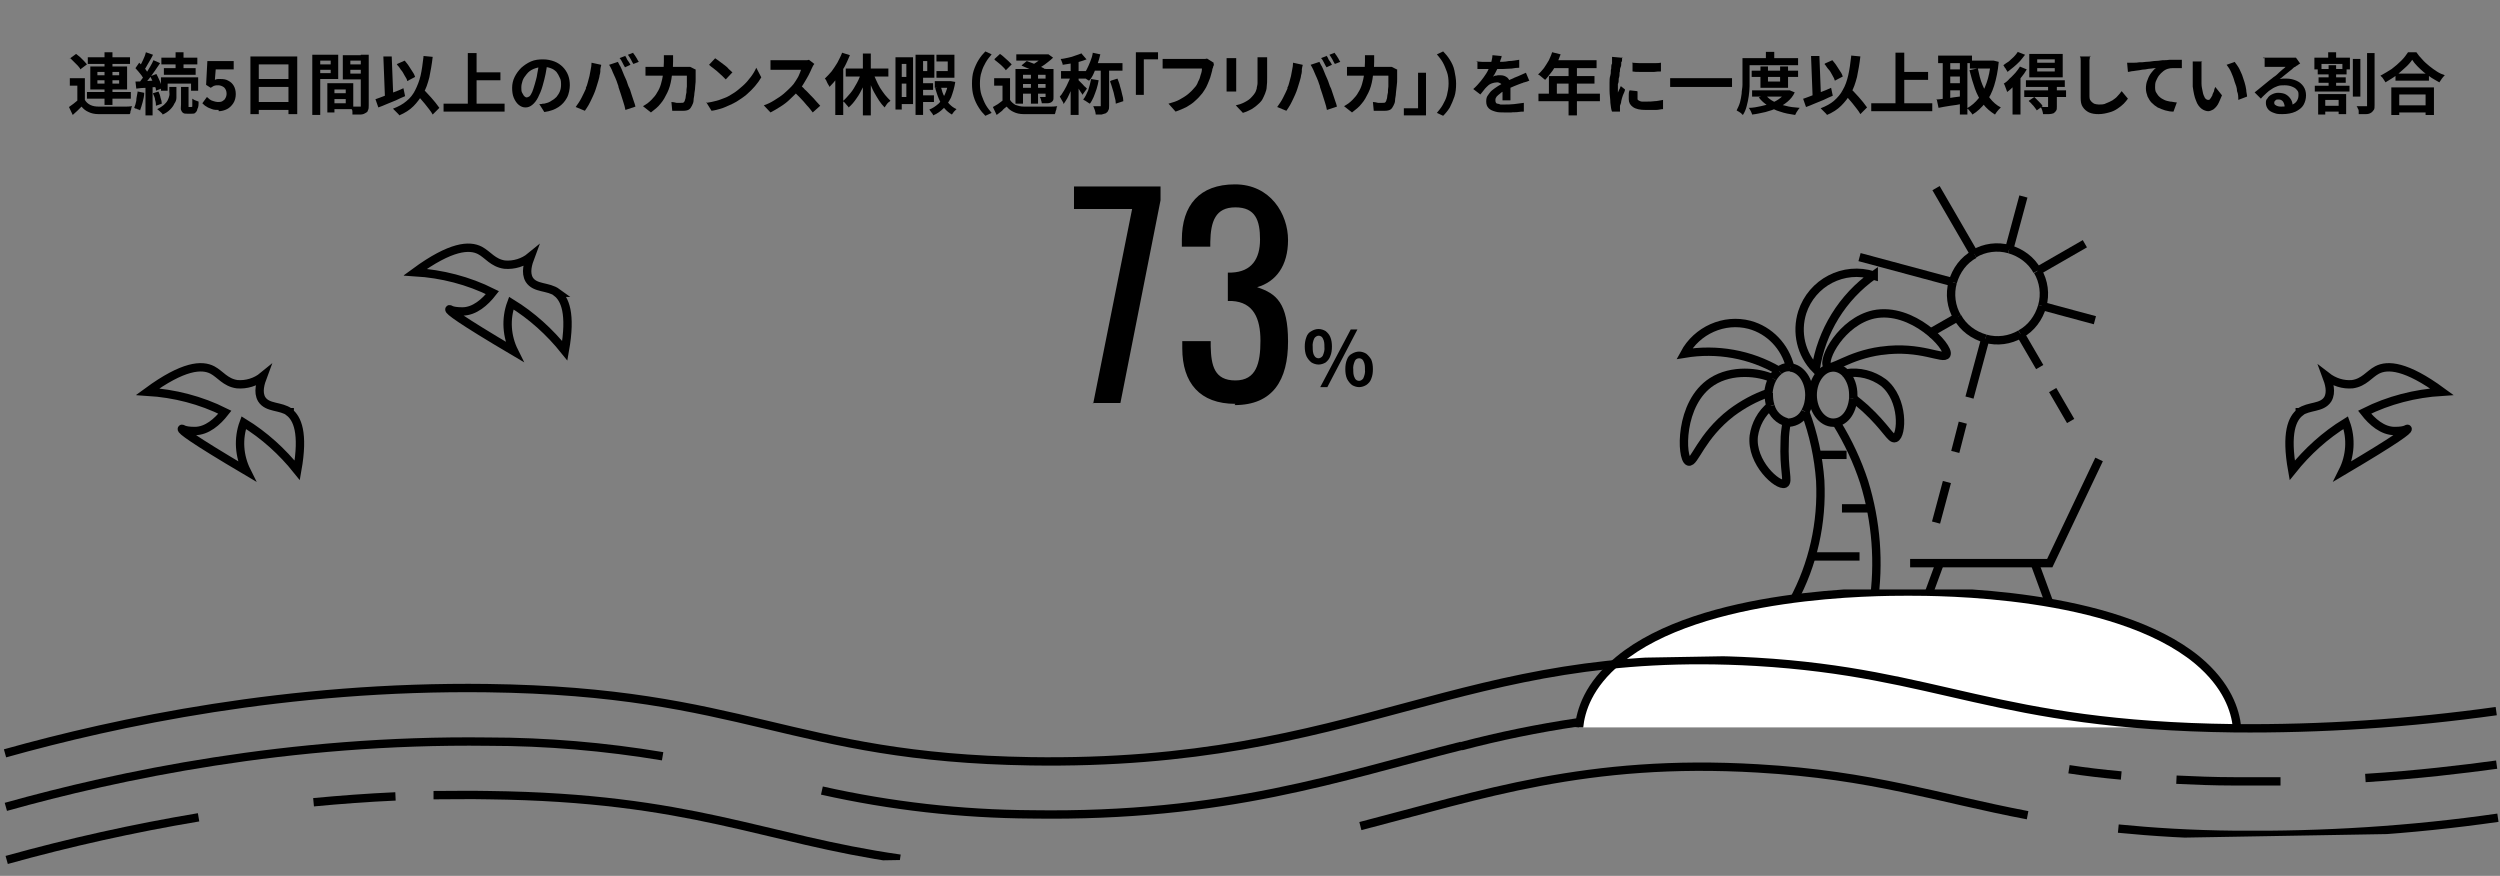 <?xml version="1.0" encoding="UTF-8"?>
<svg xmlns="http://www.w3.org/2000/svg" version="1.1" xmlns:xlink="http://www.w3.org/1999/xlink" viewBox="0 0 598 209.5">
  <rect x="0" y="0" width="598" height="209.5" fill="#808080" stroke="none"/>
  <defs>
    <style>
      .cls-1 {
        clip-path: url(#clippath-6);
      }

      .cls-2 {
        clip-path: url(#clippath-4);
      }

      .cls-3, .cls-4 {
        fill: none;
      }

      .cls-5 {
        clip-path: url(#clippath-1);
      }

      .cls-6 {
        fill: #fff;
      }

      .cls-6, .cls-4 {
        stroke: #000;
        stroke-miterlimit: 10;
        stroke-width: 2px;
      }

      .cls-7 {
        clip-path: url(#clippath-5);
      }

      .cls-8 {
        clip-path: url(#clippath-3);
      }

      .cls-9 {
        clip-path: url(#clippath-2);
      }

      .cls-10 {
        clip-path: url(#clippath);
      }
    </style>
    <clipPath id="clippath">
      <rect class="cls-3" x="399.5" y="44.1" width="104.3" height="101.4"/>
    </clipPath>
    <clipPath id="clippath-1">
      <rect class="cls-3" x="399.5" y="44.1" width="104.3" height="101.4"/>
    </clipPath>
    <clipPath id="clippath-2">
      <rect class="cls-3" x="376.6" y="141" width="159.5" height="33"/>
    </clipPath>
    <clipPath id="clippath-3">
      <rect class="cls-3" x=".4" y="159" width="597.3" height="45.3" transform="translate(-3.1 5.2) rotate(-1)"/>
    </clipPath>
    <clipPath id="clippath-4">
      <rect class="cls-3" x="96.6" y="58.1" width="40.3" height="28.6"/>
    </clipPath>
    <clipPath id="clippath-5">
      <rect class="cls-3" x="32.6" y="86.7" width="40.3" height="28.6"/>
    </clipPath>
    <clipPath id="clippath-6">
      <rect class="cls-3" x="546.6" y="86.7" width="40.3" height="28.6"/>
    </clipPath>
  </defs>
  <!-- Generator: Adobe Illustrator 28.7.1, SVG Export Plug-In . SVG Version: 1.2.0 Build 142)  -->
  <g>
    <g id="_レイヤー_1" data-name="レイヤー_1">
      <g id="_グループ_26480">
        <g id="_グループ_24620">
          <path id="_パス_152490" d="M315.4,87.2c-.6,0-1.2-.2-1.7-.5-.5-.4-.9-.9-1.2-1.5-.3-.7-.4-1.5-.4-2.3s.1-1.5.4-2.3c.2-.6.6-1.1,1.2-1.4.5-.3,1.1-.5,1.7-.5s1.2.2,1.7.5c.5.4.9.9,1.1,1.4.3.7.4,1.5.4,2.3s-.1,1.6-.4,2.3c-.2.6-.6,1.1-1.1,1.5-.5.3-1.1.5-1.7.5ZM315.4,85.7c.4,0,.8-.3,1-.6.3-.7.5-1.4.4-2.1,0-.7,0-1.4-.4-2.1-.2-.4-.6-.6-1-.6s-.8.3-1,.6c-.3.6-.5,1.4-.4,2.1,0,.7,0,1.5.4,2.1.2.4.6.6,1,.6ZM315.8,92.6l7.3-13.8h1.6l-7.2,13.8h-1.7ZM325.1,92.6c-.6,0-1.2-.2-1.7-.5-.5-.4-.9-.9-1.2-1.5-.3-.7-.4-1.5-.4-2.3s.1-1.6.4-2.3c.2-.6.6-1.1,1.2-1.4.5-.3,1.1-.5,1.7-.5s1.2.2,1.7.5c.5.4.9.9,1.2,1.4.3.7.4,1.5.4,2.3s-.1,1.6-.4,2.3c-.2.6-.6,1.1-1.2,1.5-.5.3-1.1.5-1.7.5ZM325.1,91.1c.4,0,.8-.3,1-.6.3-.7.5-1.4.4-2.1,0-.7,0-1.4-.4-2.1-.2-.4-.6-.6-1-.6s-.8.2-1,.6c-.3.7-.5,1.4-.4,2.1,0,.7,0,1.4.4,2.1.2.4.6.6,1,.6Z"/>
          <path id="_パス_152489" d="M261.4,96.4h6.6l9.6-48.5v-3.3h-20.7v5.4h13.9l-9.3,46.5h-.1ZM295.3,96.9c9.2,0,12.8-6,12.8-15.2s-2.8-11.5-7.4-13c4.5-1.3,7.4-5.1,7.4-11.3s-4.2-13.3-12.7-13.3-12.7,5-12.7,13.2v1.7h6.8v-1.1c.1-4.9,1.2-8.3,6-8.3s5.9,3.1,5.9,7.7-2,7.7-6.8,7.9h-.9v6.8h1c5.1.3,6.8,4.1,6.8,9.5s-1,9.5-6,9.5-5.8-3.5-5.9-8.2v-1.2h-6.8v1.7c0,8.3,4.2,13.3,12.7,13.3l-.2.3Z"/>
        </g>
        <g id="_グループ_26246">
          <g id="_グループ_25959">
            <g id="_グループ_25956">
              <g class="cls-10">
                <g id="_グループ_25955">
                  <line id="_線_843" class="cls-4" x1="463.1" y1="45" x2="472.2" y2="60.7"/>
                </g>
              </g>
            </g>
            <line id="_線_844" class="cls-4" x1="467.1" y1="67.5" x2="444.8" y2="61.5"/>
            <line id="_線_845" class="cls-4" x1="468.2" y1="75.9" x2="461.2" y2="79.9"/>
            <line id="_線_846" class="cls-4" x1="474.9" y1="81" x2="471.1" y2="95.1"/>
            <line id="_線_847" class="cls-4" x1="483.3" y1="79.9" x2="487.9" y2="87.8"/>
            <g id="_グループ_25958">
              <g class="cls-5">
                <g id="_グループ_25957">
                  <line id="_線_848" class="cls-4" x1="501.1" y1="76.6" x2="488.5" y2="73.2"/>
                  <line id="_線_849" class="cls-4" x1="498.7" y1="58.3" x2="487.4" y2="64.8"/>
                  <line id="_線_850" class="cls-4" x1="480.6" y1="59.6" x2="484" y2="47"/>
                  <path id="_パス_152033" class="cls-4" d="M467.1,67.5c.8-2.8,2.6-5.3,5.2-6.7"/>
                  <path id="_パス_152034" class="cls-4" d="M472.2,60.7c2.5-1.5,5.6-1.9,8.4-1.1"/>
                  <path id="_パス_152035" class="cls-4" d="M474.9,81c-2.8-.8-5.3-2.6-6.7-5.2"/>
                  <path id="_パス_152036" class="cls-4" d="M467.1,67.5c-.8,2.8-.4,5.9,1.1,8.4"/>
                  <path id="_パス_152037" class="cls-4" d="M483.3,79.9c-2.5,1.5-5.6,1.9-8.4,1.1"/>
                  <path id="_パス_152038" class="cls-4" d="M488.5,73.2c-.8,2.8-2.6,5.3-5.2,6.7"/>
                  <path id="_パス_152039" class="cls-4" d="M487.4,64.8c1.5,2.5,1.9,5.6,1.1,8.4"/>
                  <path id="_パス_152040" class="cls-4" d="M480.6,59.6c2.8.8,5.3,2.6,6.7,5.2"/>
                  <line id="_線_851" class="cls-4" x1="467.7" y1="108.1" x2="469.5" y2="101.1"/>
                  <line id="_線_852" class="cls-4" x1="463.1" y1="125" x2="465.7" y2="115.3"/>
                  <line id="_線_853" class="cls-4" x1="495.3" y1="100.7" x2="491" y2="93.3"/>
                  <path id="_パス_152041" class="cls-4" d="M502.1,109.9l-11.8,24.8h-33.4"/>
                  <line id="_線_854" class="cls-4" x1="490.4" y1="144.8" x2="486.8" y2="135"/>
                  <line id="_線_855" class="cls-4" x1="460.3" y1="144.8" x2="463.9" y2="135"/>
                  <path id="_パス_152042" class="cls-4" d="M431.8,98.5c2,5.3,3.2,10.9,3.6,16.5.5,10-1.7,20-6.5,28.8"/>
                  <path id="_パス_152043" class="cls-4" d="M431.8,98.5h0"/>
                  <path id="_パス_152044" class="cls-4" d="M439.4,101.3c2.7,4.4,4.9,9.1,6.5,14,2.9,9.4,3.7,19.4,2.2,29.2"/>
                  <line id="_線_856" class="cls-4" x1="441.7" y1="108.8" x2="434.8" y2="108.8"/>
                  <line id="_線_857" class="cls-4" x1="440.6" y1="121.6" x2="447.2" y2="121.6"/>
                  <line id="_線_858" class="cls-4" x1="444.8" y1="133.1" x2="433.2" y2="133.1"/>
                  <path id="_パス_152045" class="cls-4" d="M448.2,65.9c-7.2-2.3-14.8,1.7-17.1,8.8-1.5,4.8-.3,10,3.2,13.6,1.4-9.1,6.4-17.2,13.9-22.5h0Z"/>
                  <path id="_パス_152046" class="cls-4" d="M450.1,83.9c9.3-1.3,14.9,2.3,15.5.9.8-1.8-8.2-11.5-17.4-9.6-7.7,1.7-12.4,10.8-11.1,12.4,1,1.2,4.9-2.6,12.9-3.7h.1Z"/>
                  <path id="_パス_152047" class="cls-4" d="M443.3,95.3c.9.7,1.8,1.4,2.9,2.4,5,4.6,6.1,7.5,7.1,7.1,1.7-.6,2.2-9.3-2.8-13.3-2.6-1.9-5.8-2.7-8.9-2.2"/>
                  <path id="_パス_152048" class="cls-4" d="M425.5,88.7c-6.8-4-14.8-5.4-22.6-4.1,3-5.6,9.5-8.5,15.6-6.9,4.8,1.3,8.5,5.2,9.7,10.1"/>
                  <path id="_パス_152049" class="cls-4" d="M424,90.5c-3.2-1.5-9.7-2.3-14.5.8-7.9,5.1-7.4,18.4-5.6,19.1,1.4.5,2.9-6,10.3-11.7,2.7-2,5.6-3.6,8.8-4.7"/>
                  <path id="_パス_152050" class="cls-4" d="M423.5,97.1c-2.2,1.8-3.6,4.4-4,7.2-.7,6.4,5.8,12.1,7.4,11.4,1-.5-.3-3.3,0-10.1,0-1.6.2-3.1.5-4.7"/>
                  <path id="_パス_152051" class="cls-4" d="M425.5,88.7c.7-.6,1.5-.9,2.4-.9h.3"/>
                  <path id="_パス_152052" class="cls-4" d="M423.5,97.1c.5,1.9,2,3.4,3.9,3.9"/>
                  <path id="_パス_152053" class="cls-4" d="M423.1,94v.4c0,.9.1,1.8.4,2.7"/>
                  <path id="_パス_152054" class="cls-4" d="M431.8,98.5c.7-1.2,1-2.6,1-4,0-3.5-2-6.4-4.6-6.6"/>
                  <path id="_パス_152055" class="cls-4" d="M425.5,88.7c-.6.5-1.1,1.1-1.5,1.8"/>
                  <path id="_パス_152056" class="cls-4" d="M431.8,98.5c-.7,1.5-2.2,2.5-3.9,2.6h-.6"/>
                  <path id="_パス_152057" class="cls-4" d="M424,90.5c-.6,1.1-.9,2.3-1,3.5"/>
                  <path id="_パス_152058" class="cls-4" d="M443.3,95.3v-.9c0-1.9-.6-3.7-1.8-5.1"/>
                  <path id="_パス_152059" class="cls-4" d="M441.6,89.4c-.8-.9-1.9-1.5-3.1-1.5-2.7,0-4.9,3-4.9,6.6s2.2,6.6,4.9,6.6,4.5-2.5,4.8-5.8"/>
                </g>
              </g>
            </g>
          </g>
          <g id="_グループ_26245">
            <g class="cls-9">
              <g id="_グループ_26244">
                <path id="_パス_152440" class="cls-6" d="M535.1,174c-.4-4-2.3-10.1-9.5-16.1-19.9-16.4-61.9-16.4-69.2-16.4s-49.4,0-69.2,16.4c-7.3,6-9.1,12.1-9.5,16.1"/>
              </g>
            </g>
          </g>
          <g id="_グループ_26243">
            <g class="cls-8">
              <g id="_グループ_26242">
                <path id="_パス_152428" class="cls-4" d="M1.2,180.2c26.8-7.5,67.6-16.2,115.3-15.6,62,.8,72.3,16.6,130,17.5,79.3,1.2,102.5-27.9,173.5-23.8,44.3,2.6,57,15.2,114.3,15.9,21,.2,42-1.2,62.8-4.1"/>
                <path id="_パス_152429" class="cls-4" d="M565.8,186.1c12.6-.8,23.3-2.1,31.4-3.2"/>
                <path id="_パス_152430" class="cls-4" d="M520.6,186.5c4.3.2,8.9.4,13.9.4h11"/>
                <path id="_パス_152431" class="cls-4" d="M494.9,184c3.9.6,8.1,1.1,12.5,1.5"/>
                <path id="_パス_152432" class="cls-4" d="M349.5,178.5c9.1-2.4,18.4-4.3,27.8-5.7"/>
                <path id="_パス_152433" class="cls-4" d="M196.6,189.1c16.5,3.7,33.3,5.6,50.2,5.7,46.6.7,73.8-9.1,102.8-16.4"/>
                <path id="_パス_152434" class="cls-4" d="M1.4,193c26.8-7.5,67.6-16.2,115.3-15.6,14,0,28,1.2,41.8,3.5"/>
                <path id="_パス_152435" class="cls-4" d="M506.7,198.2c8.1.8,17.3,1.4,28,1.5,21,.2,42-1.1,62.8-4.1"/>
                <path id="_パス_152436" class="cls-4" d="M325.4,197.6c29.1-7.5,54.1-16.2,95-13.8,27.7,1.6,43,7.1,64.6,11.2"/>
                <path id="_パス_152437" class="cls-4" d="M103.7,190.2c4.3,0,8.7-.1,13.2,0,48.7.6,65.5,10.5,98.4,15.2"/>
                <path id="_パス_152438" class="cls-4" d="M75,191.9c6.3-.6,12.9-1.1,19.6-1.4"/>
                <path id="_パス_152439" class="cls-4" d="M1.6,205.7c15.1-4.2,30.4-7.6,45.9-10.2"/>
              </g>
            </g>
          </g>
          <g id="_グループ_26248">
            <g class="cls-2">
              <g id="_グループ_26247">
                <path id="_パス_152441" class="cls-4" d="M133.3,70c-2.2-1.6-5.3-.9-6.7-3.1-1-1.7-.3-3.9.3-5.5-1.7,1.4-4,2.1-6.2,1.9-2.8-.4-4-2.4-5.9-3.4-2.5-1.3-6.9-1.1-15.5,5.2,6.4.4,12.7,2,18.5,4.9-1.8,2.3-4.3,4.5-7.2,4.5s-3-.7-3.1-.5c-.2.3,2.3,2.3,15.5,10.1-1.8-3.6-2.1-7.8-.7-11.6,4.9,3,9.2,6.9,12.8,11.4,1.6-9,0-12.4-1.9-13.9h0Z"/>
              </g>
            </g>
          </g>
          <g id="_グループ_26249">
            <g class="cls-7">
              <g id="_グループ_26247-2">
                <path id="_パス_152441-2" class="cls-4" d="M69.3,98.6c-2.2-1.6-5.3-.9-6.7-3.1-1-1.7-.3-3.9.3-5.5-1.7,1.4-4,2.1-6.2,1.9-2.8-.4-4-2.4-5.9-3.4-2.5-1.3-6.9-1.1-15.5,5.2,6.4.4,12.7,2,18.5,4.9-1.8,2.3-4.3,4.5-7.2,4.5s-3-.7-3.1-.5c-.2.3,2.3,2.3,15.5,10.1-1.8-3.6-2.1-7.8-.7-11.6,4.9,3,9.2,6.9,12.8,11.4,1.6-9,0-12.4-1.9-13.9h.1Z"/>
              </g>
            </g>
          </g>
          <g id="_グループ_26250">
            <g class="cls-1">
              <g id="_グループ_26247-3">
                <path id="_パス_152441-3" class="cls-4" d="M550.1,98.6c2.2-1.6,5.3-.9,6.7-3.1,1-1.7.3-3.9-.3-5.5,1.8,1.4,4,2.1,6.2,1.9,2.8-.4,4-2.4,5.9-3.4,2.5-1.3,6.9-1.1,15.5,5.2-6.4.4-12.7,2-18.5,4.9,1.8,2.3,4.3,4.5,7.2,4.5s3-.7,3.1-.5c.2.3-2.3,2.3-15.5,10.1,1.8-3.6,2.1-7.8.7-11.6-4.9,3-9.2,6.9-12.8,11.4-1.6-9,0-12.4,1.9-13.9h-.1Z"/>
              </g>
            </g>
          </g>
        </g>
      </g>
      <g>
        <path d="M20.3,23.9c.3.5.7.9,1.3,1.2s1.3.4,2.1.4h6c.7,0,1.3,0,1.9-.1,0,.1-.2.3-.2.6s-.2.5-.2.7,0,.4-.2.6h-7.4c-1,0-1.8-.2-2.4-.5-.7-.3-1.2-.7-1.7-1.3-.3.3-.6.6-1,1-.3.3-.7.6-1.1,1l-.9-1.9c.3-.2.7-.5,1.1-.8.4-.3.7-.6,1.1-.9h1.7,0ZM20.3,18.7v5.9h-1.8v-4.1h-1.8v-1.8h3.6ZM16.7,14l1.5-1.1c.3.2.6.5,1,.8.3.3.6.6.9.9.3.3.5.6.7.8l-1.6,1.2c0-.3-.4-.6-.6-.9-.3-.3-.6-.6-.9-.9-.3-.3-.6-.6-.9-.9h-.1ZM20.8,22h10.5v1.6h-10.5v-1.6ZM21,13.7h10.1v1.6h-10.1v-1.6ZM21.6,15.9h8.8v5.5h-8.8s0-5.5,0-5.5ZM23.3,17.2v.8h5.2v-.8h-5.2ZM23.3,19.2v.8h5.2v-.8h-5.2ZM25,12.5h1.9v12.6h-1.9v-12.6Z"/>
        <path d="M33,21.9l1.5.3c0,.8-.2,1.5-.4,2.3-.2.7-.4,1.4-.6,1.9,0,0-.2-.2-.4-.2s-.3-.2-.5-.2-.3-.1-.5-.2c.2-.5.4-1.1.5-1.7,0-.7.2-1.3.3-2v-.2ZM32.4,19.5c.7,0,1.6,0,2.5-.1s2-.1,3-.2v1.6c-.9,0-1.8.1-2.8.2-.9,0-1.8.1-2.5.2,0,0-.2-1.7-.2-1.7ZM32.4,16.3l.9-1.3c.3.3.5.5.8.8.3.3.6.6.8.9.2.3.4.6.5.8l-1,1.5c0-.3-.3-.5-.5-.9-.2-.3-.5-.6-.8-1-.3-.3-.5-.6-.8-.9h0ZM36.7,14.4l1.6.7c-.4.6-.8,1.2-1.3,1.9-.5.7-.9,1.3-1.4,1.9s-.9,1.1-1.3,1.6l-1.1-.6c.3-.4.6-.8.9-1.2.3-.5.6-.9,1-1.4.3-.5.6-1,.9-1.5s.5-.9.7-1.4ZM34.9,12.5l1.7.6c-.2.4-.4.8-.7,1.3-.2.4-.5.8-.7,1.2s-.4.7-.6,1l-1.3-.5c.2-.3.4-.7.6-1.1s.4-.8.6-1.3c.2-.4.3-.9.4-1.2ZM34.8,20.4h1.7v7.2h-1.7v-7.2ZM36.1,18.2l1.3-.5c.2.4.4.7.6,1.2s.4.8.5,1.2c0,.4.3.7.3,1l-1.5.6c0-.3,0-.7-.3-1.1,0-.4-.3-.8-.5-1.2-.2-.4-.4-.8-.6-1.2h.2ZM36.6,22.3l1.3-.4c.2.4.4.9.5,1.5.2.5.3,1,.3,1.4l-1.4.5c0-.4,0-.8-.2-1.4,0-.5-.3-1-.5-1.5h0ZM40.5,20.8h1.7v1.3c0,.4,0,.8,0,1.3s-.2,1-.5,1.4c-.2.5-.6,1-1,1.4-.5.5-1.1.9-1.8,1.2,0-.2-.3-.4-.6-.7s-.5-.4-.7-.6c.7-.3,1.2-.7,1.6-1,.4-.4.7-.7.9-1.1.2-.4.3-.7.4-1.1s0-.7,0-1v-1.2h0ZM38.6,18.5h8.8v3.2h-1.7v-1.7h-5.6v1.7h-1.6v-3.2h0ZM38.6,13.8h8.6v1.6h-8.6v-1.6ZM39.2,16.3h7.6v1.6h-7.6v-1.6ZM42,12.5h1.9v4.5h-1.9v-4.5ZM43.4,20.8h1.7v4.8h.7s0,0,.2-.1c0,0,0-.3,0-.6v-1.3c.2.1.4.3.7.4.3.1.6.2.8.3,0,.8,0,1.3-.3,1.8,0,.4-.3.7-.5.9-.2.2-.5.2-.9.2h-1c-.4,0-.8,0-1-.2-.2-.1-.4-.4-.5-.7s0-.7,0-1.3v-4.4.2Z"/>
        <path d="M52.4,26.3c-.6,0-1.2,0-1.7-.2s-.9-.3-1.3-.6c-.4-.2-.7-.5-1-.8l1.1-1.5c.2.2.5.4.7.6.3.2.5.3.9.4.3.1.7.2,1,.2s.8,0,1.1-.2.6-.4.7-.7c.2-.3.3-.7.3-1.1,0-.6-.2-1.1-.6-1.5-.4-.3-.9-.5-1.4-.5s-.6,0-.9.1c-.2,0-.5.3-.9.5l-1.1-.7.3-5.7h6.3v2h-4.3l-.2,2.5c.2-.1.5-.2.7-.2h.7c.7,0,1.3.1,1.8.4.6.3,1,.7,1.3,1.2s.5,1.2.5,2-.2,1.6-.6,2.2-.9,1.1-1.5,1.4-1.3.5-2,.5v-.3Z"/>
        <path d="M59.9,13.5h11.2v13.8h-2.1v-11.9h-7.1v11.9h-2v-13.9h0ZM61.3,18.9h8.6v1.9h-8.6v-1.9ZM61.3,24.4h8.6v1.9h-8.6v-1.9Z"/>
        <path d="M74.7,13.1h1.9v14.4h-1.9v-14.4ZM75.7,15.4h4v1.3h-4v-1.3ZM75.8,13.1h5.1v5.8h-5.1v-1.4h3.3v-3h-3.3v-1.4ZM78.3,19.9h1.7v7h-1.7v-7ZM79.1,19.9h5.4v6.2h-5.4v-1.4h3.6v-3.3h-3.6v-1.4h0ZM79.3,22.3h4.4v1.4h-4.4v-1.4ZM87.4,13.1v1.4h-3.6v3.1h3.6v1.4h-5.4v-5.8h5.4ZM83.1,15.4h4v1.3h-4v-1.3ZM86.3,13.1h1.9v12.1c0,.5,0,.9-.2,1.2,0,.3-.3.5-.7.7-.3.2-.7.3-1.2.3h-1.8c0-.2,0-.4,0-.6s0-.5-.2-.7c0-.2-.2-.4-.3-.6h2.5v-12.4h0Z"/>
        <path d="M89.9,23.7c.5-.2,1.2-.4,1.9-.7.7-.3,1.5-.6,2.3-.9s1.6-.6,2.4-1l.4,1.9c-.7.3-1.4.6-2.2,1-.7.3-1.5.6-2.2.9s-1.4.6-2,.8l-.7-2h0ZM91.7,13.5h2l.4,10.3h-2s-.4-10.3-.4-10.3ZM101.4,13.4l2.1.2c-.2,1.8-.5,3.4-.8,4.9-.4,1.5-.8,2.8-1.5,3.9s-1.4,2.1-2.3,3c-.9.9-2,1.6-3.4,2.2,0-.1-.2-.3-.4-.5-.2-.2-.4-.4-.6-.6s-.4-.4-.5-.5c1.3-.5,2.4-1.1,3.2-1.8.9-.7,1.6-1.6,2.1-2.6s1-2.2,1.3-3.5.5-2.8.7-4.5v-.2ZM95,15.3l1.8-.8c.3.4.7.8,1,1.3.3.5.6.9.9,1.4.3.4.5.9.6,1.2l-1.9,1c0-.4-.3-.8-.6-1.3s-.5-1-.9-1.4c-.3-.5-.6-.9-1-1.3h.1ZM99.2,22.2l1.5-1.4c.4.4.8.8,1.2,1.2s.8.9,1.2,1.3c.4.5.8.9,1.1,1.3s.6.8.9,1.2l-1.6,1.6c-.2-.4-.5-.8-.8-1.2-.3-.4-.7-.9-1.1-1.4s-.8-.9-1.2-1.4-.8-.9-1.2-1.3h0Z"/>
        <path d="M106.1,24.8h14.6v1.9h-14.6v-1.9ZM111.9,12.7h2.1v13.2h-2.1s0-13.2,0-13.2ZM113,17.3h6.7v1.9h-6.7v-1.9Z"/>
        <path d="M130.9,15.1c-.1.8-.2,1.7-.4,2.6s-.4,1.8-.7,2.8c-.3,1.1-.7,2-1.1,2.8-.4.8-.9,1.4-1.4,1.8s-1,.6-1.6.6-1.1-.2-1.6-.6-.9-1-1.2-1.7-.4-1.5-.4-2.4.2-1.8.6-2.6c.4-.8.9-1.5,1.6-2.2.7-.6,1.4-1.1,2.3-1.5.9-.4,1.9-.5,2.9-.5s1.9.2,2.7.5,1.5.8,2,1.3c.5.5,1,1.2,1.3,2,.3.8.4,1.6.4,2.4s-.2,2.1-.7,3-1.1,1.6-2,2.2-2,1-3.4,1.2l-1.2-1.9c.3,0,.6,0,.8-.1.2,0,.5,0,.7-.1.5-.1,1-.3,1.4-.6.4-.2.8-.5,1.2-.9.3-.4.6-.8.8-1.3s.3-1,.3-1.6,0-1.2-.3-1.7c-.2-.5-.5-1-.8-1.4-.4-.4-.8-.7-1.4-.9-.5-.2-1.1-.3-1.8-.3s-1.6.2-2.3.5-1.2.7-1.6,1.2c-.4.5-.8,1-1,1.6s-.3,1.1-.3,1.6,0,1,.2,1.3.3.6.5.8c.2.2.4.3.6.3s.4-.1.7-.3c.2-.2.4-.6.6-1,.2-.5.4-1.1.6-1.8.2-.8.5-1.6.6-2.5.2-.9.3-1.7.4-2.6h2.2-.2Z"/>
        <path d="M140.1,21.1c.2-.4.4-.9.5-1.4s.3-1,.4-1.5c.1-.5.2-1.1.3-1.6s.2-1,.2-1.6l2.3.5c0,.1,0,.3-.1.5,0,.2-.1.4-.1.6v.5c0,.3-.1.6-.2,1,0,.4-.2.8-.3,1.3-.1.4-.3.9-.4,1.3-.1.4-.3.9-.4,1.2-.2.5-.4,1-.7,1.6s-.5,1.1-.8,1.6-.6,1-.9,1.4l-2.2-.9c.5-.7,1-1.4,1.4-2.2.4-.8.8-1.6,1.1-2.3h-.1ZM148,20.8c-.2-.4-.3-.9-.5-1.4s-.4-1-.6-1.4-.4-.9-.6-1.4c-.2-.4-.4-.8-.6-1.1l2.1-.7c.2.3.3.7.6,1.1.2.4.4.9.6,1.4s.4,1,.6,1.4.4.9.5,1.3.3.8.5,1.2.3,1,.5,1.5.3,1,.5,1.5.3.9.4,1.3l-2.4.8c-.1-.6-.3-1.3-.5-1.9-.2-.7-.4-1.3-.6-1.9s-.4-1.2-.6-1.8h.1ZM149.5,13.3c.1.2.3.4.4.7s.3.5.5.8.3.5.4.7l-1.3.6c-.2-.3-.4-.7-.6-1.1s-.4-.8-.7-1.1l1.3-.5h0ZM151.4,12.6c.1.2.3.4.5.7s.3.5.5.8c.1.3.3.5.4.7l-1.3.5c-.2-.3-.4-.7-.6-1.1-.2-.4-.5-.8-.7-1.1l1.3-.5h0Z"/>
        <path d="M161,13.3v1.4c0,1.6-.2,3-.4,4.2s-.5,2.3-1,3.3-.9,1.8-1.6,2.6c-.6.8-1.4,1.4-2.3,2.1l-1.9-1.5c.3-.2.7-.4,1.1-.7.4-.3.7-.6,1-.9.5-.5,1-1.1,1.3-1.7.4-.6.7-1.3.9-2s.4-1.5.5-2.4.2-1.8.2-2.9,0-.3,0-.5v-1.1h2.4-.2ZM166.4,16.7v2.1c0,.5,0,1.1-.1,1.7,0,.6-.1,1.2-.2,1.8,0,.6-.2,1.2-.2,1.7s-.2.9-.4,1.3-.4.7-.7.9c-.3.2-.8.3-1.3.3h-2.7l-.2-2.1c.4,0,.8.1,1.2.2h1.1c.4,0,.5,0,.6-.1.1,0,.2-.2.3-.4,0-.2.2-.5.2-.8s.1-.7.2-1.2c0-.4,0-.9.1-1.4v-2.6h-9.9v-2.1h10.7l1.4.7h-.1Z"/>
        <path d="M169,24.6c.8-.1,1.6-.3,2.4-.5s1.4-.5,2-.7,1.2-.6,1.7-.9c.9-.5,1.7-1.2,2.5-1.9s1.4-1.4,2-2.2,1-1.5,1.3-2.2l1.2,2.3c-.4.7-.9,1.4-1.5,2.1s-1.3,1.4-2,2-1.6,1.2-2.4,1.7c-.5.3-1.1.6-1.8.9s-1.3.6-2,.8c-.7.2-1.4.4-2.2.5l-1.3-2.1v.2ZM171,13.9c.3.2.6.4,1,.7s.8.6,1.2.9c.4.3.8.6,1.1,1,.4.3.6.6.9.8l-1.6,1.7c-.2-.2-.5-.5-.8-.8s-.7-.6-1.1-1-.8-.6-1.1-.9c-.4-.3-.7-.5-1-.8l1.5-1.6h0Z"/>
        <path d="M194.8,15.3s-.2.2-.3.4-.2.4-.3.6c-.2.5-.5,1.1-.8,1.7s-.7,1.2-1.1,1.9-.8,1.2-1.3,1.8c-.6.7-1.3,1.3-2,2s-1.5,1.3-2.3,1.8-1.6,1-2.4,1.4l-1.6-1.7c.9-.3,1.7-.7,2.5-1.2s1.6-1,2.3-1.6,1.3-1.2,1.8-1.7c.4-.4.7-.8,1-1.3s.6-.9.8-1.4.4-.9.5-1.3h-7.3v-2.3h8.5c.3,0,.5,0,.7-.1l1.3,1h0ZM191.2,20.2c.4.3.9.7,1.3,1.2.5.4.9.9,1.4,1.4s.9.9,1.3,1.4c.4.4.7.8,1,1.1l-1.8,1.6c-.4-.5-.8-1.1-1.4-1.7-.5-.6-1-1.2-1.6-1.8-.6-.6-1.1-1.1-1.7-1.7l1.5-1.5Z"/>
        <path d="M201.4,12.6l1.9.6c-.4.9-.8,1.9-1.3,2.8s-1.1,1.8-1.7,2.6c-.6.8-1.2,1.5-1.9,2.2,0-.2-.2-.4-.3-.6s-.3-.5-.4-.8c-.1-.3-.3-.5-.4-.6.5-.5,1.1-1.1,1.6-1.7.5-.7,1-1.4,1.4-2.1.4-.8.8-1.5,1.1-2.3h0ZM199.8,17.2l1.9-1.9h0v12.2h-1.9v-10.3ZM206.1,17.1l1.6.5c-.3,1.1-.8,2.1-1.2,3.1-.5,1-1,2-1.6,2.8-.6.9-1.2,1.6-1.9,2.2-.1-.2-.2-.3-.4-.5s-.3-.4-.5-.6-.3-.3-.5-.4c.6-.5,1.2-1.2,1.8-1.9s1.1-1.6,1.6-2.5.8-1.8,1.1-2.7h0ZM202.3,16.4h10.2v1.9h-10.2v-1.9ZM206.4,12.8h1.9v14.8h-1.9v-14.8ZM208.7,17c.2.7.5,1.3.8,2s.6,1.3,1,2c.4.6.8,1.2,1.2,1.7s.9,1,1.3,1.4c-.1.1-.3.3-.5.4-.2.2-.4.4-.5.6s-.3.4-.4.6c-.5-.5-.9-1-1.3-1.6-.4-.6-.8-1.3-1.2-2s-.7-1.5-1-2.2c-.3-.8-.6-1.6-.8-2.4l1.5-.4h-.1Z"/>
        <path d="M214.2,13.7h1.5v12.5h-1.5v-12.5ZM215.2,13.7h3.2v11.2h-3.2v-1.7h1.6v-7.9h-1.6v-1.7h0ZM215.2,18.4h2.4v1.6h-2.4v-1.6ZM219,13.1h1.8v14.4h-1.8v-14.4ZM219.7,13.1h3.8v5.5h-3.8v-1.6h2.1v-2.4h-2.1v-1.6h0ZM219.9,19.9h3.3v1.6h-3.3v-1.6ZM219.9,22.8h3.5v1.6h-3.5v-1.6ZM226.8,19.4h.6l1.1.2c-.2,1.4-.6,2.6-1,3.7-.5,1-1.1,1.9-1.8,2.6s-1.5,1.3-2.5,1.7c0-.2-.2-.5-.4-.7-.2-.3-.4-.5-.5-.7.8-.3,1.5-.8,2.2-1.4.6-.6,1.1-1.3,1.5-2.2s.7-1.8.8-2.9v-.3h0ZM223.6,19.4h3.6v1.6h-3.6v-1.6h0ZM225.1,20.9c.2.8.4,1.5.8,2.2.3.7.7,1.3,1.2,1.8s1,.9,1.7,1.2c-.2.2-.4.4-.6.6-.2.3-.4.5-.5.7-.7-.4-1.3-.9-1.8-1.5s-.9-1.3-1.3-2.2-.6-1.7-.9-2.6l1.4-.3h0ZM224,13.1h4.3v5.5h-4.3v-1.6h2.7v-2.3h-2.7v-1.6h0Z"/>
        <path d="M232.5,20c0-1.1.1-2.2.4-3.1s.7-1.8,1.2-2.6,1-1.4,1.6-2l1.5.7c-.5.6-1,1.2-1.4,1.9s-.8,1.5-1,2.3c-.3.8-.4,1.8-.4,2.8s.1,1.9.4,2.8c.3.8.6,1.6,1,2.3s.9,1.3,1.4,1.9l-1.5.7c-.6-.6-1.1-1.2-1.6-2s-.9-1.6-1.2-2.6-.4-2-.4-3.1Z"/>
        <path d="M241.6,23.9c.3.5.8.9,1.3,1.2.6.2,1.2.4,2.1.4h6c.7,0,1.3,0,1.9-.1,0,.1-.2.3-.2.6s-.2.5-.2.7-.1.4-.2.6h-7.4c-1,0-1.8-.2-2.4-.5-.7-.3-1.2-.7-1.7-1.3-.4.3-.8.6-1.1,1-.4.3-.8.6-1.3,1l-.9-1.9c.4-.2.8-.5,1.2-.7.4-.3.8-.6,1.2-.9h1.7ZM241.6,18.7v5.9h-1.8v-4.1h-2v-1.8h3.9-.1ZM237.9,14.1l1.3-1.2c.3.2.7.5,1,.8s.7.6,1,.9c.3.3.6.6.8.8l-1.4,1.4c-.2-.3-.4-.5-.7-.8-.3-.3-.6-.6-1-.9s-.7-.6-1-.8v-.2ZM243,16.5h8.1v1.4h-6.4v6.9h-1.8v-8.3h0ZM243.1,13h7.6v1.5h-7.6v-1.5ZM243.9,18.8h6.9v1.3h-6.9v-1.3ZM243.9,21h6.9v1.4h-6.9v-1.4ZM244.4,15.6l1.2-1c.5.2,1,.4,1.6.6s1.1.5,1.6.7,1,.5,1.3.7l-1.3,1.2c-.3-.2-.7-.4-1.2-.7-.5-.2-1-.5-1.6-.7s-1.1-.5-1.6-.7h0ZM246.6,17.2h1.7v7.6h-1.7v-7.6ZM250,13h.8l1.1.8c-.4.4-.8.7-1.3,1.1-.5.4-.9.7-1.4,1s-1,.6-1.5.8c-.1-.2-.3-.3-.5-.6-.2-.2-.4-.4-.5-.5.4-.2.8-.4,1.2-.7.4-.3.8-.6,1.1-.8s.6-.5.8-.8v-.3h.2ZM250.2,16.5h1.8v6.6c0,.4,0,.7-.1.9s-.3.4-.5.5-.5.2-.9.2h-1.3c0-.2-.1-.5-.2-.8,0-.3-.2-.5-.3-.7h1.4v-6.8h0Z"/>
        <path d="M256.2,17.7l1.1.5c-.1.6-.3,1.2-.5,1.8-.2.6-.4,1.2-.7,1.8-.3.6-.5,1.2-.8,1.7s-.6,1-.9,1.4c0-.3-.2-.6-.4-.9-.2-.3-.3-.6-.5-.9.3-.3.6-.7.8-1.1.3-.4.5-.9.8-1.4.2-.5.5-1,.7-1.5s.4-1,.5-1.4h-.1ZM258.6,12.7l1.3,1.5c-.5.2-1.1.4-1.8.6-.7.2-1.3.3-2,.4-.7.1-1.3.2-1.9.3,0-.2-.1-.5-.2-.7-.1-.3-.2-.5-.3-.7.6,0,1.2-.2,1.8-.3.6-.1,1.2-.3,1.7-.5s1-.3,1.4-.5h0ZM253.8,17h5.9v1.8h-5.9v-1.8ZM256.1,14h1.9v13.5h-1.9v-13.5ZM258,19.2s.2.2.4.4c.2.2.4.4.6.6s.4.5.6.6c.2.2.3.3.4.4l-1.1,1.5c0-.2-.2-.4-.4-.7-.2-.3-.3-.5-.5-.8s-.3-.5-.5-.8-.3-.5-.4-.6l.8-.8v.2ZM261.3,12.6l1.9.4c-.2.8-.4,1.6-.7,2.4-.3.8-.6,1.5-.9,2.2s-.7,1.3-1.1,1.7c-.1,0-.3-.2-.5-.3-.2-.1-.4-.3-.6-.4s-.4-.2-.6-.3c.4-.4.8-1,1.1-1.6.3-.6.6-1.2.9-2,.3-.7.5-1.4.6-2.1h0ZM261,18.9l1.8.3c-.1.7-.3,1.4-.5,2.1s-.5,1.3-.7,1.9c-.3.6-.5,1.1-.9,1.6-.1,0-.3-.2-.5-.3-.2-.1-.4-.3-.6-.4s-.4-.2-.5-.3c.5-.6.8-1.3,1.2-2.2.3-.9.5-1.8.7-2.7ZM261.6,15.1h6.9v1.8h-7.4s.5-1.8.5-1.8ZM263.4,15.9h1.9v9.4c0,.5,0,.8-.2,1.1-.1.3-.3.5-.6.7-.3.1-.6.2-1,.3h-1.4c0-.3-.1-.6-.2-1s-.3-.7-.4-1h1.8v-9.6h.1ZM265.7,19.3l1.6-.5c.2.6.5,1.2.6,1.8.2.7.4,1.3.5,1.9.2.6.3,1.2.3,1.7l-1.8.6c0-.5-.1-1.1-.3-1.7-.1-.6-.3-1.3-.5-1.9-.2-.7-.4-1.3-.6-1.8h.2Z"/>
        <path d="M271.7,12.5h5.3v1.7h-3.4v8.5h-1.9s0-10.2,0-10.2Z"/>
        <path d="M290.4,15.4c0,.1-.1.3-.2.5,0,.2-.1.4-.2.6,0,.4-.2.8-.3,1.3-.1.5-.3,1-.5,1.5s-.4,1-.7,1.6c-.3.5-.6,1-.9,1.4-.5.6-1,1.2-1.7,1.8-.6.6-1.4,1.1-2.1,1.5-.8.4-1.7.8-2.6,1.1l-1.7-1.9c1.1-.3,2-.6,2.7-1s1.4-.8,2-1.3,1.1-1,1.5-1.5c.4-.4.7-.9.9-1.5.3-.5.5-1.1.6-1.6.2-.5.3-1,.3-1.5h-9.4v-2.3h9.9c.2,0,.5,0,.7-.1l1.6,1v.4Z"/>
        <path d="M295.7,13.8v8.1h-2.3v-8h2.3ZM303.1,13.7v4.8c0,.9,0,1.6-.1,2.2,0,.6-.2,1.2-.4,1.7s-.4.9-.6,1.3-.5.7-.8,1c-.4.4-.8.7-1.2,1s-.9.6-1.4.8-.9.4-1.3.5l-1.7-1.8c.8-.2,1.5-.4,2.2-.8.6-.3,1.2-.7,1.7-1.3.3-.3.5-.6.7-.9s.3-.7.4-1c0-.4.2-.8.2-1.3v-6.2h2.4-.1Z"/>
        <path d="M307.9,21.1c.2-.4.4-.9.5-1.4s.3-1,.4-1.5.2-1.1.3-1.6.2-1,.2-1.6l2.3.5c0,.1,0,.3-.1.5,0,.2-.1.4-.1.6v.5c0,.3-.1.6-.2,1,0,.4-.2.8-.3,1.3-.1.4-.3.9-.4,1.3s-.3.9-.4,1.2c-.2.5-.4,1-.7,1.6-.3.6-.5,1.1-.8,1.6s-.6,1-.9,1.4l-2.2-.9c.5-.7,1-1.4,1.4-2.2.4-.8.8-1.6,1.1-2.3h0ZM315.8,20.8c-.2-.4-.3-.9-.5-1.4s-.4-1-.6-1.4c-.2-.5-.4-.9-.6-1.4-.2-.4-.4-.8-.6-1.1l2.1-.7c.2.3.3.7.6,1.1.2.4.4.9.6,1.4s.4,1,.6,1.4c.2.5.4.9.5,1.3s.3.8.5,1.2c.2.5.3,1,.5,1.5s.3,1,.5,1.5.3.9.4,1.3l-2.4.8c-.1-.6-.3-1.3-.5-1.9-.2-.7-.4-1.3-.6-1.9s-.4-1.2-.6-1.8h.1ZM317.3,13.3c.1.2.3.4.4.7s.3.5.5.8.3.5.4.7l-1.3.6c-.2-.3-.4-.7-.6-1.1s-.4-.8-.7-1.1l1.3-.5h0ZM319.2,12.6c.1.2.3.4.5.7s.3.5.5.8c.1.3.3.5.4.7l-1.3.5c-.2-.3-.4-.7-.6-1.1s-.5-.8-.7-1.1l1.3-.5h0Z"/>
        <path d="M328.7,13.3v1.4c0,1.6-.2,3-.4,4.2-.2,1.2-.5,2.3-1,3.3s-.9,1.8-1.6,2.6c-.6.8-1.4,1.4-2.3,2.1l-1.9-1.5c.3-.2.7-.4,1.1-.7.4-.3.7-.6,1-.9.5-.5,1-1.1,1.3-1.7.4-.6.7-1.3.9-2,.2-.7.4-1.5.5-2.4s.2-1.8.2-2.9,0-.3,0-.5v-1.1h2.4-.2ZM334.2,16.7v2.1c0,.5,0,1.1-.1,1.7s-.1,1.2-.2,1.8c0,.6-.2,1.2-.2,1.7s-.2.9-.4,1.3c-.2.4-.4.7-.7.9-.3.2-.8.3-1.3.3h-2.7l-.2-2.1c.4,0,.8.1,1.2.2h1.1c.4,0,.5,0,.6-.1.1,0,.2-.2.3-.4,0-.2.2-.5.2-.8s.1-.7.2-1.2c0-.4,0-.9.1-1.4v-2.6h-9.9v-2.1h10.7l1.4.7h-.1Z"/>
        <path d="M341.1,27.6h-5.3v-1.7h3.4v-8.5h1.9v10.2Z"/>
        <path d="M348.3,20c0,1.1-.1,2.2-.4,3.1s-.7,1.8-1.1,2.6c-.5.8-1,1.4-1.6,2l-1.5-.7c.5-.6,1-1.2,1.4-1.9s.8-1.5,1-2.3.4-1.8.4-2.8-.1-2-.4-2.8-.6-1.6-1-2.3-.9-1.3-1.4-1.9l1.5-.7c.6.6,1.1,1.2,1.6,2s.9,1.6,1.1,2.6.4,2,.4,3.1Z"/>
        <path d="M359.2,13.3c0,.3-.1.7-.3,1.1-.1.5-.3,1-.5,1.6-.2.4-.4.8-.6,1.2s-.4.8-.7,1.1c.1,0,.3-.1.5-.2.2,0,.4,0,.7-.1h.6c.7,0,1.2.2,1.7.6.4.4.7,1,.7,1.7v3.7h-1.9v-2.9c0-.5-.1-.9-.4-1.1s-.6-.3-.9-.3-.9.1-1.4.3c-.5.2-.8.5-1.1.8-.2.2-.5.5-.7.8s-.5.6-.8,1l-1.7-1.3c.7-.6,1.3-1.3,1.8-1.9s.9-1.2,1.3-1.8c.4-.6.6-1.2.9-1.8.2-.4.3-.9.4-1.3.1-.5.2-.9.2-1.3l2.1.2h0ZM353.2,14.7c.4,0,.9.1,1.4.1h3.7c.8,0,1.7,0,2.6-.2.9,0,1.7-.2,2.5-.3v1.9c-.6,0-1.2.1-1.8.2-.7,0-1.3.1-2,.1h-6.2v-1.9h-.2ZM365.9,19.3c-.2,0-.4.1-.6.2l-.7.2c-.2,0-.4.2-.6.2-.5.2-1.1.4-1.8.7-.7.3-1.4.6-2.2,1-.5.3-.9.5-1.2.8-.3.2-.6.5-.8.7-.2.3-.3.5-.3.8s0,.4.1.6c0,.1.2.3.4.3s.4.1.7.2h1c.7,0,1.4,0,2.3-.1s1.6-.2,2.3-.3v2.1c-.4,0-.8,0-1.4.1s-1.1,0-1.6.1h-1.6c-.8,0-1.6,0-2.2-.2-.7-.2-1.2-.4-1.6-.8s-.6-.9-.6-1.6.1-1.1.4-1.5.6-.9,1-1.2.9-.7,1.4-1,1-.6,1.5-.8c.5-.3.9-.5,1.3-.7s.8-.3,1.1-.5c.3-.1.7-.3,1-.4s.6-.3.9-.4.6-.3.9-.4l.8,1.9h.1Z"/>
      </g>
      <g>
        <path d="M399.5,18.7h14.8v2.1h-14.8v-2.1Z"/>
        <path d="M416.7,13.9h1.8v6.7c0,.8-.1,1.6-.2,2.4s-.3,1.6-.5,2.4-.5,1.5-.9,2.1c-.1-.1-.3-.2-.4-.4-.2-.1-.4-.3-.6-.4s-.4-.2-.5-.3c.3-.6.6-1.2.8-1.9.2-.7.3-1.4.4-2.1,0-.7.2-1.4.2-2.1v-6.4h0ZM417.6,13.9h12.5v1.7h-12.5v-1.7ZM427.4,21.6h.7l1.2.5c-.4.9-1,1.6-1.7,2.2s-1.5,1.1-2.4,1.5-1.8.7-2.9,1c-1,.2-2.1.5-3.2.6,0-.2-.2-.5-.3-.8-.2-.3-.3-.6-.5-.8,1,0,2-.2,2.9-.4s1.8-.4,2.6-.8c.8-.3,1.5-.7,2.1-1.2s1.1-1,1.4-1.7v-.3.2ZM419,16.9h11.1v1.5h-11.1v-1.5ZM419.1,21.6h8.8v1.5h-8.8v-1.5ZM422.4,22.8c.5.6,1.1,1.1,1.9,1.5s1.7.8,2.8,1c1,.3,2.2.4,3.4.5-.1.1-.3.3-.4.5s-.3.4-.4.6-.2.4-.3.6c-1.3-.2-2.5-.4-3.6-.8-1.1-.3-2-.8-2.9-1.4s-1.6-1.2-2.2-2l1.6-.6h.1ZM421.1,15.9h1.8v3.6h2.9v-3.6h1.9v5.1h-6.6v-5.1h0ZM422.4,12.4h2v2.4h-2v-2.4Z"/>
        <path d="M431.4,23.6c.5-.2,1.2-.4,1.9-.7.7-.3,1.5-.6,2.3-.9s1.6-.6,2.4-1l.4,1.9c-.7.3-1.4.6-2.2,1-.7.3-1.5.6-2.2.9s-1.4.6-2,.8l-.7-2h.1ZM433.2,13.4h2l.4,10.3h-2s-.4-10.3-.4-10.3ZM442.9,13.3l2.1.2c-.2,1.8-.5,3.4-.8,4.9-.4,1.5-.8,2.8-1.5,3.9-.6,1.1-1.4,2.1-2.3,3s-2,1.6-3.4,2.2c0-.1-.2-.3-.4-.5-.2-.2-.4-.4-.6-.6s-.4-.4-.5-.5c1.3-.5,2.4-1.1,3.2-1.8s1.6-1.6,2.1-2.6c.6-1,1-2.2,1.3-3.5s.5-2.8.7-4.5v-.2ZM436.5,15.2l1.8-.8c.3.4.7.8,1,1.3.3.5.6.9.9,1.4.3.4.5.9.6,1.2l-1.9,1c-.1-.4-.3-.8-.6-1.3-.3-.5-.5-1-.9-1.4s-.6-.9-1-1.3h.1ZM440.7,22.1l1.5-1.4c.4.4.8.8,1.2,1.2.4.4.8.9,1.2,1.3.4.5.8.9,1.1,1.3s.6.8.9,1.2l-1.6,1.6c-.2-.4-.5-.8-.8-1.2s-.7-.9-1.1-1.4-.8-.9-1.2-1.4c-.4-.5-.8-.9-1.2-1.3h0Z"/>
        <path d="M447.6,24.7h14.6v1.9h-14.6v-1.9ZM453.4,12.6h2.1v13.2h-2.1s0-13.2,0-13.2ZM454.5,17.2h6.7v1.9h-6.7v-1.9Z"/>
        <path d="M463.2,23.8c.5,0,1.1-.1,1.8-.2.7,0,1.4-.2,2.2-.3.8-.1,1.5-.2,2.3-.3v1.8c-.9.2-2,.4-3,.5-1.1.2-2,.3-2.8.5l-.4-1.9h-.1ZM463.6,13.3h8.1v1.8h-8.1v-1.8ZM464.7,14h1.8v10.5h-1.8v-10.5ZM465.7,16.6h3.8v1.7h-3.8v-1.7ZM465.7,19.9h3.8v1.7h-3.8v-1.7ZM468.8,14h1.8v13.4h-1.8v-13.4ZM476.2,14.5h.7l1.2.3c-.2,2.2-.6,4.1-1.1,5.7s-1.2,3-2.1,4.1-1.9,2.1-3.1,2.8c-.1-.2-.3-.5-.6-.8-.2-.3-.5-.6-.7-.7,1.1-.6,2-1.4,2.8-2.4s1.4-2.3,1.9-3.7c.5-1.4.8-3,1-4.8v-.4h0ZM471.2,14.5h5.5v1.9h-5.5v-1.9ZM473.1,16.4c.3,1.4.6,2.7,1.1,3.9.5,1.2,1.1,2.3,1.8,3.2.7.9,1.6,1.7,2.6,2.2-.1.1-.3.3-.5.5s-.3.4-.5.6c-.1.2-.3.4-.4.6-1.1-.7-2.1-1.5-2.9-2.6s-1.4-2.2-1.9-3.6-.9-2.8-1.3-4.4l1.8-.4h.2Z"/>
        <path d="M483.1,15.9l1.7.7c-.4.7-.8,1.3-1.4,2-.5.7-1.1,1.3-1.6,1.9-.6.6-1.1,1.1-1.7,1.5,0-.1-.1-.3-.2-.6-.1-.3-.2-.5-.3-.8-.1-.3-.2-.5-.3-.6.5-.3,1-.7,1.4-1.2.5-.4.9-.9,1.4-1.4.4-.5.8-1,1.1-1.5h-.1ZM482.6,12.4l1.8.7c-.4.5-.8,1-1.2,1.5-.5.5-1,1-1.5,1.4-.5.4-1,.8-1.5,1.2,0-.1-.2-.3-.3-.5-.1-.2-.2-.4-.4-.6-.1-.2-.2-.4-.3-.5.4-.3.8-.6,1.3-.9.4-.4.8-.7,1.2-1.1.4-.4.7-.8.9-1.1h0ZM481.5,19.5l1.8-1.8h0v9.7h-1.9v-7.9h.1ZM484.2,21.6h10v1.6h-10v-1.6ZM484.6,19.2h9.3v1.6h-9.3v-1.6ZM485.3,24.1l1.3-.9c.3.3.7.7,1.1,1.1s.7.7.9,1.1l-1.4,1c-.1-.2-.3-.4-.5-.7s-.4-.5-.7-.8c-.2-.3-.5-.5-.7-.7h0ZM485.4,12.9h8v5.6h-8v-5.6ZM487.3,14.2v.8h4.2v-.8h-4.2ZM487.3,16.3v.8h4.2v-.8h-4.2ZM490.1,20.5h1.9v5c0,.4,0,.8-.2,1-.1.2-.3.4-.6.6-.3.1-.7.2-1.1.2h-1.4c0-.3-.1-.5-.2-.9-.1-.3-.2-.6-.4-.8h1.8v-5.2h.2Z"/>
        <path d="M499.9,13.3c0,.3,0,.7-.1,1.1v8.4c0,.5,0,1,.3,1.3.2.3.5.5.8.7.3.1.7.2,1.1.2.7,0,1.3,0,1.8-.3.5-.2,1-.4,1.5-.7.4-.3.9-.6,1.2-1,.4-.4.7-.8,1-1.2l1.5,1.8c-.3.4-.6.8-1,1.2-.4.4-.9.8-1.5,1.2-.6.4-1.2.7-2,.9-.7.2-1.6.4-2.5.4s-1.6-.1-2.3-.4c-.6-.3-1.1-.7-1.5-1.3-.4-.6-.5-1.3-.5-2.2v-8.9c0-.4,0-.7-.2-1h2.6l-.2-.2Z"/>
        <path d="M508.9,15h1.6c.3,0,.7,0,1.2-.1.5,0,1,0,1.6-.1.6,0,1.2-.1,1.9-.2.7,0,1.4-.1,2.1-.2.6,0,1.1,0,1.7-.1h2.9v2h-2.1c-.4,0-.7,0-1,.1-.5.1-.9.3-1.3.6-.4.3-.8.7-1.1,1.1s-.5.9-.7,1.3c-.2.5-.2,1-.2,1.4s0,1,.3,1.4.4.7.8,1c.3.3.7.5,1.1.7s.9.3,1.4.4c.5,0,1,.2,1.6.2l-.8,2.2c-.7,0-1.3-.1-2-.3-.6-.2-1.2-.4-1.8-.7-.5-.3-1-.7-1.4-1.1s-.7-.9-1-1.5c-.2-.6-.4-1.2-.4-1.9s.1-1.5.4-2.1c.2-.6.5-1.2.9-1.7s.7-.9,1.1-1.1c-.3,0-.7,0-1.1.1-.4,0-.9.1-1.4.2-.5,0-1,.1-1.5.2s-1,.1-1.4.2c-.5,0-.9.2-1.3.2l-.2-2.2h0Z"/>
        <path d="M526.6,14.6c0,.2,0,.4,0,.7v4.7c0,.8.2,1.4.3,2s.3,1,.5,1.4c.2.3.5.5.8.5s.4-.1.5-.3c.2-.2.3-.5.5-.8,0-.3.3-.7.4-1,0-.4.2-.7.3-1l1.6,2c-.4.9-.7,1.7-1,2.2s-.7.9-1.1,1.2c-.4.2-.8.4-1.2.4s-1.1-.2-1.6-.6-1-1-1.3-1.9c-.4-.9-.6-2-.8-3.4,0-.5,0-1,0-1.6v-4.4h2.5-.2ZM534.6,14.9c.3.4.6.8.9,1.3.3.5.5,1.1.8,1.7.2.6.4,1.2.6,1.8s.3,1.2.4,1.8c0,.6.2,1.1.2,1.6l-2.1.8c0-.7,0-1.4-.3-2.1,0-.8-.3-1.5-.6-2.3-.2-.8-.5-1.5-.8-2.2s-.7-1.3-1.1-1.8l2-.7h0Z"/>
        <path d="M541.3,13.8h7.9l1,1.4c-.2.1-.4.2-.6.4-.2.1-.4.2-.6.4-.2,0-.5.3-.8.6-.3.2-.6.5-1,.8-.3.3-.7.5-1,.8s-.6.5-.9.7c.3,0,.5-.1.8-.1h.8c.9,0,1.7.2,2.4.5s1.3.8,1.7,1.4.6,1.3.6,2.1-.2,1.6-.6,2.3-1.1,1.2-1.9,1.6c-.9.4-1.9.6-3.2.6s-1.4-.1-2-.3c-.6-.2-1.1-.5-1.4-.9-.3-.4-.5-.9-.5-1.4s0-.8.4-1.2c.2-.4.6-.7,1-.9.4-.2.9-.4,1.5-.4s1.4.1,1.9.4.9.7,1.2,1.2.4,1,.4,1.6l-1.9.3c0-.6-.2-1.1-.4-1.4-.3-.4-.7-.5-1.1-.5s-.5,0-.7.2-.3.3-.3.5c0,.3,0,.5.4.7.3.2.7.3,1.2.3.9,0,1.7-.1,2.3-.3.6-.2,1.1-.5,1.4-.9s.5-.9.5-1.5,0-.9-.4-1.3c-.3-.4-.7-.6-1.2-.8-.5-.2-1.1-.3-1.7-.3s-1.2,0-1.7.2-1,.4-1.4.7c-.5.3-.9.6-1.3,1-.4.4-.9.8-1.3,1.3l-1.5-1.5c.3-.2.6-.5,1-.8s.7-.6,1.1-.9c.4-.3.7-.6,1.1-.9s.6-.5.9-.7c.2-.2.5-.4.8-.6s.6-.5.9-.8c.3-.3.6-.5.9-.8.3-.2.5-.4.7-.6h-5v-2.1h-.4Z"/>
        <path d="M553.6,13.8h8.5v2.8h-1.8v-1.3h-5v1.3h-1.7v-2.8ZM553.7,20.5h8.3v1.4h-8.3v-1.4ZM554.4,16.5h6.9v1.3h-6.9v-1.3ZM554.5,22.5h6.7v4.8h-1.8v-3.4h-3.2v3.5h-1.7v-4.9ZM554.6,18.5h6.5v1.3h-6.5v-1.3ZM555.4,25.3h4.9v1.4h-4.9v-1.4ZM556.9,12.5h1.9v2.1h-1.9v-2.1ZM557,15.6h1.8v5.6h-1.8v-5.6ZM562.8,14.1h1.8v9h-1.8v-9ZM566.1,12.7h1.9v12.4c0,.5,0,1-.2,1.2s-.3.5-.7.7c-.3.2-.7.3-1.2.3h-1.7c0-.2,0-.4,0-.6,0-.2,0-.5-.2-.7,0-.2-.2-.4-.3-.6h2.5v-.3s0-12.4,0-12.4Z"/>
        <path d="M577,14.3c-.4.6-1,1.3-1.7,1.9s-1.4,1.3-2.2,1.9-1.7,1.1-2.5,1.6c0-.1-.2-.3-.3-.5s-.3-.4-.4-.6c-.2-.2-.3-.3-.5-.5.9-.5,1.8-1,2.7-1.6.8-.6,1.6-1.3,2.3-2s1.2-1.4,1.6-2h2c.4.6.9,1.2,1.4,1.7.5.6,1.1,1.1,1.7,1.6.6.5,1.2.9,1.8,1.3s1.3.7,1.9.9c-.2.2-.5.5-.7.8s-.4.6-.6.9c-.6-.3-1.2-.7-1.9-1.1-.6-.4-1.2-.9-1.8-1.3-.6-.5-1.1-1-1.6-1.5s-.9-1-1.2-1.5ZM572,20.9h10.2v6.6h-2v-4.9h-6.3v4.9h-1.9v-6.6ZM572.8,25.2h8.3v1.7h-8.3v-1.7ZM573,17.6h8v1.7h-8v-1.7Z"/>
      </g>
      <g>
        <path d="M371.3,12.5l2,.5c-.3.8-.6,1.6-1,2.3-.4.8-.8,1.5-1.3,2.1s-.9,1.2-1.4,1.7c-.1-.1-.3-.2-.5-.4-.2-.2-.4-.3-.6-.5s-.4-.3-.6-.4c.5-.4.9-.9,1.4-1.5.4-.6.8-1.2,1.2-1.9.3-.7.6-1.3.8-2h0ZM368,22.4h14.7v1.8h-14.7v-1.8ZM370.5,18.2h10.9v1.8h-9v3.4h-1.9v-5.2ZM371.7,14.4h10.2v1.9h-11.1s.9-1.9.9-1.9ZM375.2,15.3h2v12.3h-2v-12.3Z"/>
        <path d="M388,13.9c0,.1,0,.3,0,.4,0,.2,0,.4-.2.6,0,.2,0,.3,0,.4,0,.2,0,.5-.2.9-.2.4,0,.8-.2,1.2,0,.4,0,.9-.2,1.4,0,.5,0,.9-.2,1.3v2.1c0-.2.2-.4.2-.5s.2-.4.3-.6c0-.2.2-.4.2-.5l1,.8c0,.4-.3.9-.5,1.4s-.3,1-.4,1.4c0,.4-.2.8-.3,1.1v1.4h-1.9c-.2-.4-.3-1.2-.4-2.1,0-.9-.2-1.9-.2-3v-1.8c0-.6,0-1.2.2-1.8s0-1.1.2-1.6c0-.5,0-.9.2-1.2v-1.6l2.2.2h.4ZM391.7,21.9c0,.3,0,.5,0,.7v.6c0,.2,0,.3,0,.5s.2.3.4.4.4.2.7.2h1c.7,0,1.4,0,2-.1.6,0,1.3-.2,2-.3v2.2c-.5,0-1.1.2-1.7.2h-2.4c-1.4,0-2.4-.2-3.1-.7-.7-.5-1-1.1-1-1.9v-1c0-.3,0-.7.2-1.1l1.8.2h0ZM390.4,15c.5,0,1,.1,1.7.1h3.7c.6,0,1.1,0,1.5-.1v2.1c-.5,0-1,0-1.6.1h-3.6c-.6,0-1.1,0-1.6-.1v-2h-.1Z"/>
      </g>
    </g>
  </g>
</svg>